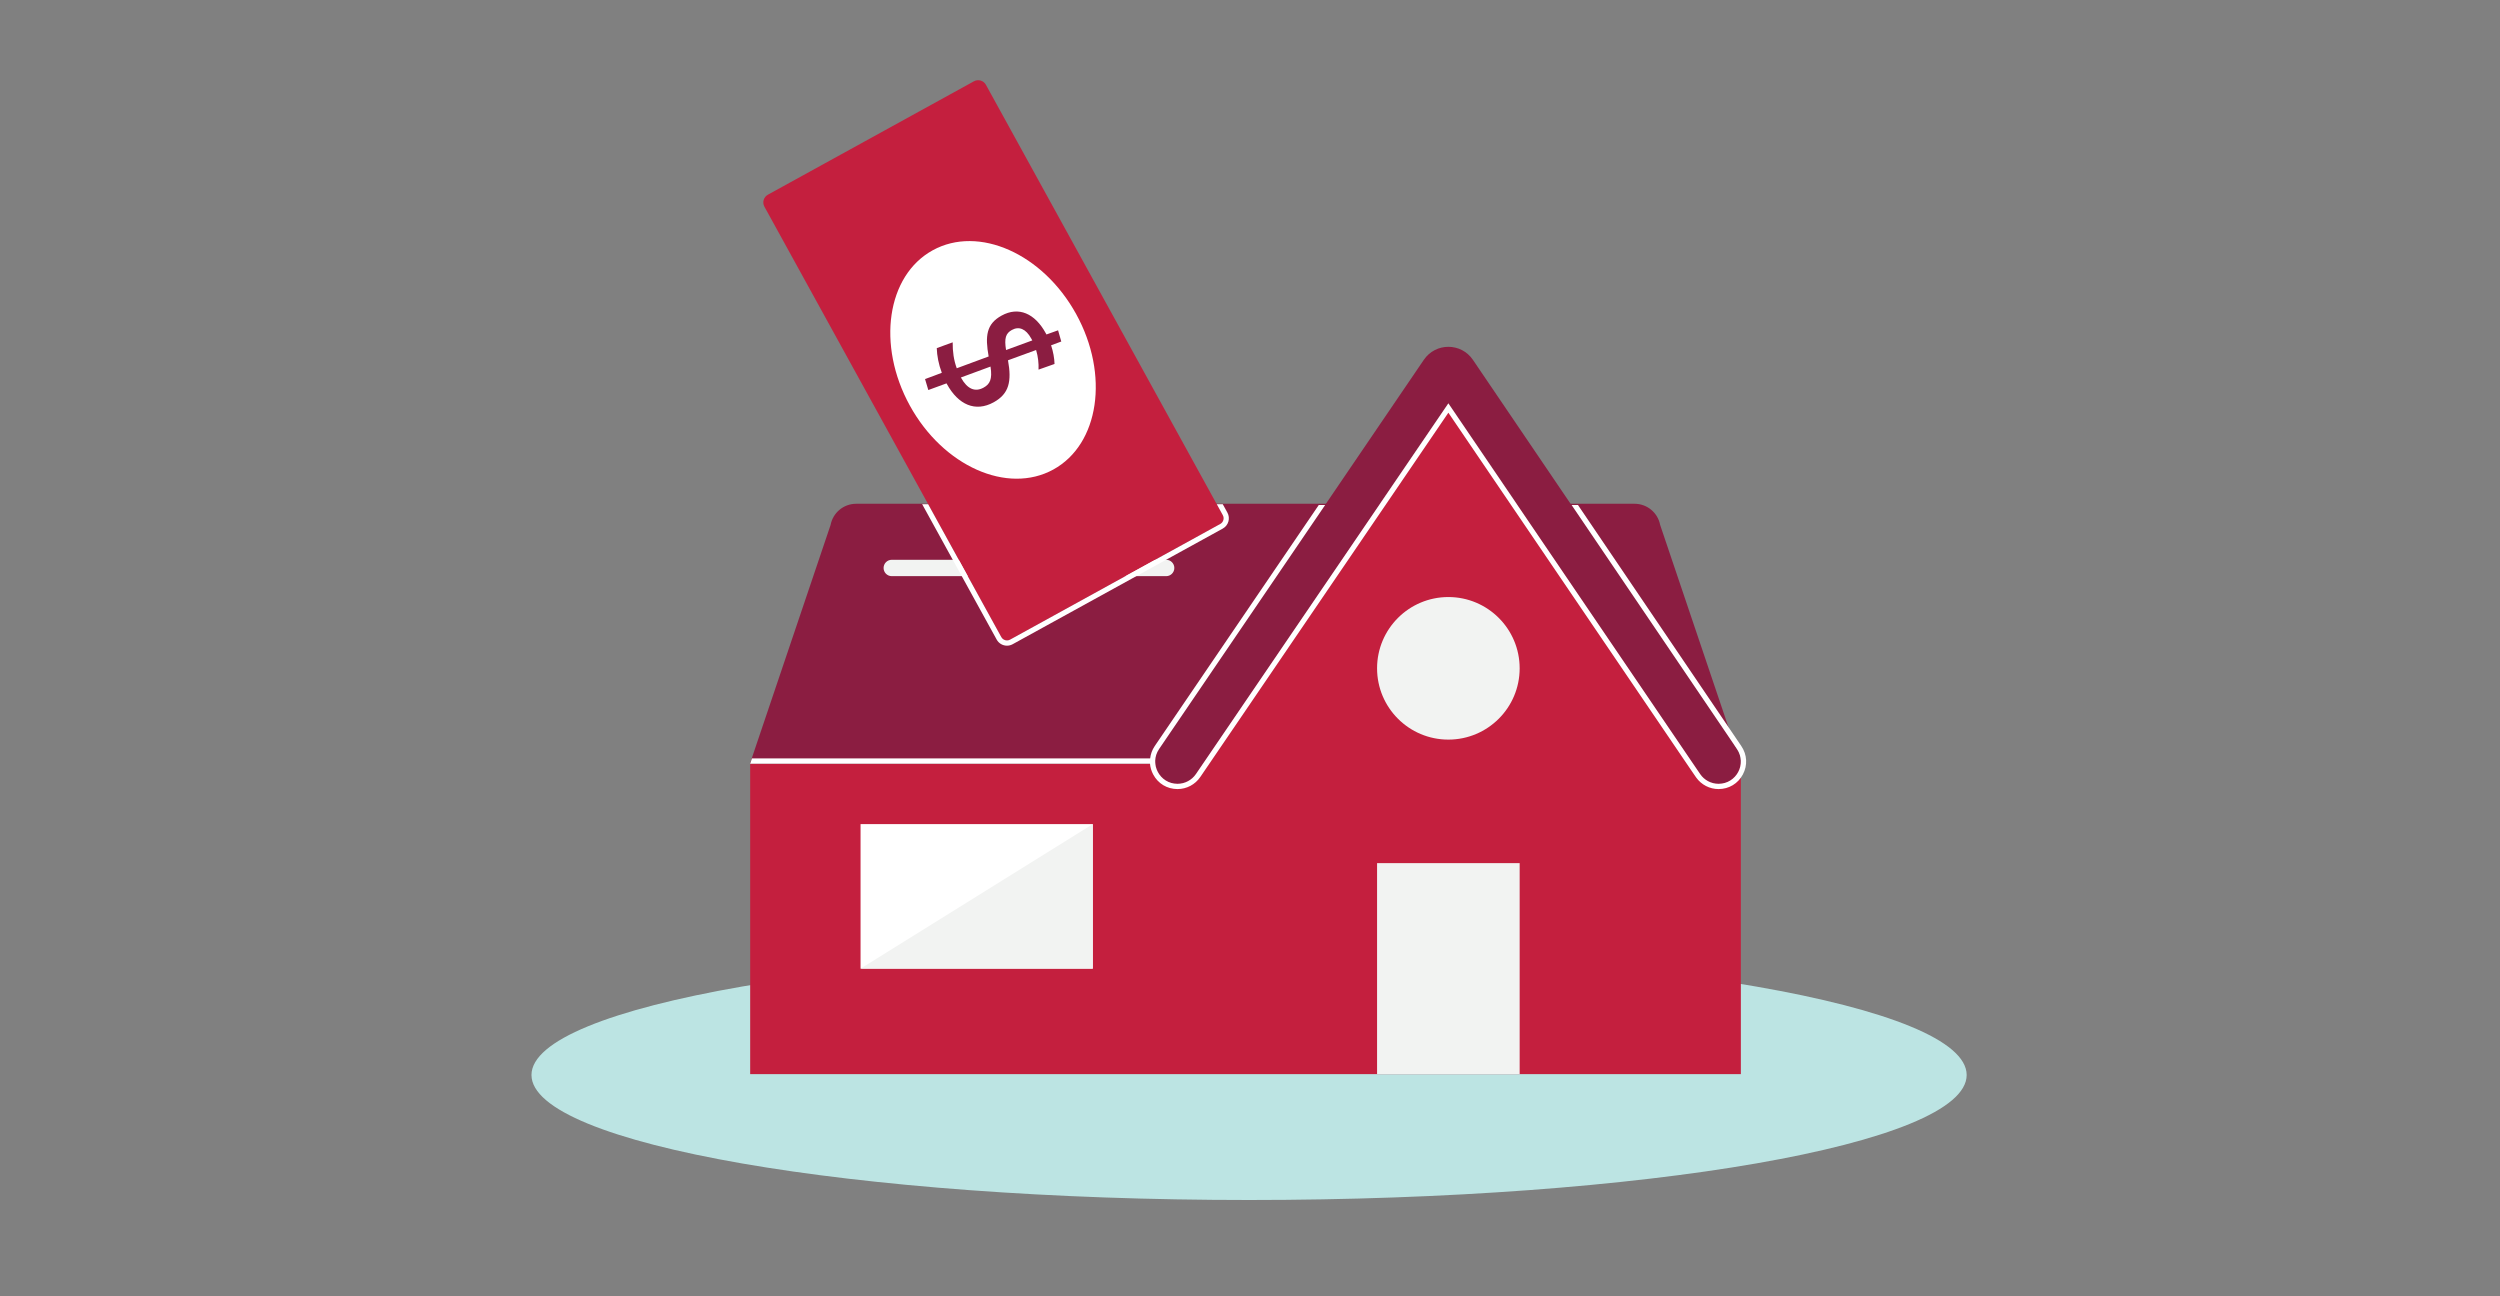 <?xml version="1.0" encoding="UTF-8"?>
<svg width="1350px" height="700px" viewBox="0 0 1350 700" version="1.1" xmlns="http://www.w3.org/2000/svg" xmlns:xlink="http://www.w3.org/1999/xlink">
    <rect x="0" y="0" width="1350" height="700" fill="#808080" stroke="none"/>
    <!-- Generator: Sketch 59.1 (86144) - https://sketch.com -->
    <title>Artboard</title>
    <desc>Created with Sketch.</desc>
    <g id="Artboard" stroke="none" stroke-width="1" fill="none" fill-rule="evenodd">
        <path d="M1062,580.5 C1062,617.779 888.511,648 674.5,648 C460.489,648 287,617.779 287,580.5 C287,543.221 460.489,513 674.5,513 C888.511,513 1062,543.221 1062,580.5" id="Shadow" fill="#BCE4E3"></path>
        <g id="Art" transform="translate(405, 43)">
            <g id="Group-6" transform="translate(0, 229)">
                <path d="M57.324,0.033 C50.581,0.033 44.788,4.832 43.517,11.47 L0.093,140.031 L534.906,140.031 L491.483,11.47 C490.211,4.832 484.421,0.033 477.678,0.033 L57.324,0.033 Z" id="Fill-2" fill="#8B1D41"></path>
                <path d="M224.73,39.126 L76.545,39.126 C74.11,39.126 72.136,37.147 72.136,34.706 C72.136,32.263 74.11,30.283 76.545,30.283 L224.73,30.283 C227.167,30.283 229.14,32.263 229.14,34.706 C229.14,37.147 227.167,39.126 224.73,39.126" id="Fill-4" fill="#F2F3F2"></path>
            </g>
            <g id="Group-17" transform="translate(7, 0)">
                <g id="Group-9" fill="#C41F3E">
                    <path d="M2.655,62.139 L113.923,0.9 C116.226,-0.368 119.12,0.472 120.388,2.775 L248.311,235.189 C249.24,236.881 248.625,239.005 246.933,239.936 L133.45,302.394 C131.76,303.323 129.634,302.708 128.704,301.017 L0.78,68.602 C-0.487,66.3 0.352,63.407 2.655,62.139" id="Fill-7"></path>
                </g>
                <g id="Group-12" transform="translate(85.281, 229.25)" fill="#FFFFFF">
                    <path d="M46.487,76.42 C47.55,76.42 48.606,76.148 49.54,75.634 L163.023,13.176 C166.085,11.491 167.205,7.63 165.52,4.569 L163.023,0.034 L159.778,0.034 L163.029,5.939 C163.96,7.63 163.343,9.755 161.653,10.686 L48.17,73.144 C47.635,73.438 47.057,73.577 46.487,73.577 C45.254,73.577 44.059,72.923 43.422,71.768 L3.939,0.034 L0.695,0.034 L40.932,73.138 C42.046,75.162 44.176,76.42 46.487,76.42" id="Fill-10"></path>
                </g>
                <path d="M156.819,210.532 C132.021,224.181 97.33,208.746 79.337,176.056 C61.346,143.366 66.862,105.8 91.661,92.153 C116.461,78.504 151.151,93.939 169.143,126.629 C187.136,159.319 181.619,196.884 156.819,210.532" id="Fill-13" fill="#FFFFFF"></path>
                <path d="M106.972,160.995 C110.355,167.142 114.584,168.824 119.118,166.328 C122.501,164.466 123.967,161.855 122.872,154.948 L106.887,160.842 C106.887,160.842 106.93,160.917 106.972,160.995 M144.89,139.824 C141.929,134.444 138.185,133.101 134.416,135.175 C131.11,136.995 130.234,139.579 131.269,146.019 L145.44,140.824 C145.271,140.516 145.059,140.131 144.89,139.824 M157.446,153.545 L148.81,156.595 C148.949,153.212 148.577,149.613 147.492,146.005 L132.315,151.554 C134.375,162.935 132.952,169.63 124.577,174.239 C114.662,179.697 105.464,175.545 99.331,164.401 C99.246,164.247 99.203,164.169 99.119,164.015 L89.289,167.62 L87.521,161.686 C87.521,161.686 96.622,158.38 96.579,158.302 C94.824,153.658 93.973,149.021 93.853,144.984 L102.447,141.855 C102.407,146.886 103.022,151.453 104.651,155.864 L121.867,149.49 C119.898,138.459 120.624,131.952 128.848,127.426 C138.073,122.35 146.828,126.242 152.664,136.847 C152.835,137.154 152.962,137.386 153.088,137.615 L159.358,135.368 L161.09,141.423 L155.592,143.449 C156.755,147.014 157.362,150.483 157.446,153.545" id="Fill-15" fill="#8B1D41"></path>
            </g>
            <g id="Group-27" transform="translate(0, 144)">
                <polygon id="Fill-18" fill="#C41F3E" points="535.063 225.372 509.264 225.372 377.119 30.815 244.704 225.26 244.628 225.372 0.095 225.372 0.095 393.024 535.063 393.023"></polygon>
                <polygon id="Fill-20" fill="#FFFFFF" points="59.697 336.06 185.101 336.06 185.101 258.016 59.697 258.016"></polygon>
                <polygon id="Fill-22" fill="#F2F3F2" points="185.102 258.016 185.102 336.06 59.698 336.06"></polygon>
                <path d="M415.614,173.895 C415.614,195.154 398.378,212.388 377.118,212.388 C355.856,212.388 338.62,195.154 338.62,173.895 C338.62,152.636 355.856,135.403 377.118,135.403 C398.378,135.403 415.614,152.636 415.614,173.895" id="Fill-23" fill="#F2F3F2"></path>
                <polygon id="Fill-24" fill="#F2F3F2" points="338.62 393.024 415.616 393.024 415.616 279.093 338.62 279.093"></polygon>
                <path d="M220.908,217.473 C215.481,225.455 221.199,236.257 230.854,236.257 C234.832,236.257 238.556,234.287 240.795,230.997 L377.118,30.816 L513.076,230.997 C515.314,234.287 519.037,236.257 523.018,236.257 C532.671,236.257 538.391,225.455 532.964,217.473 L390.357,7.29 C384.003,-2.055 370.232,-2.055 363.877,7.29 L220.908,217.473 Z" id="Fill-25" fill="#8B1D41"></path>
                <path d="M535.314,215.874 L447.101,85.706 L443.665,85.706 L532.964,217.473 C538.391,225.455 532.671,236.257 523.018,236.257 C519.037,236.257 515.314,234.287 513.076,230.997 L377.118,30.816 L240.795,230.997 C238.556,234.287 234.832,236.257 230.854,236.257 C221.199,236.257 215.481,225.455 220.908,217.473 L310.572,85.706 L307.136,85.706 L218.557,215.873 C217.159,217.93 216.352,220.207 216.08,222.531 L1.058,222.531 L0.094,225.373 L215.996,225.373 C216.157,227.354 216.727,229.326 217.713,231.187 C220.336,236.142 225.247,239.098 230.854,239.098 C235.779,239.098 240.373,236.667 243.144,232.595 L243.283,232.392 L246.126,228.22 L377.118,35.867 L508.108,228.742 L510.95,232.885 C513.741,236.775 518.216,239.098 523.018,239.098 C528.622,239.098 533.535,236.142 536.158,231.187 C538.78,226.234 538.465,220.511 535.314,215.874" id="Fill-26" fill="#FFFFFF"></path>
            </g>
        </g>
    </g>
</svg>
